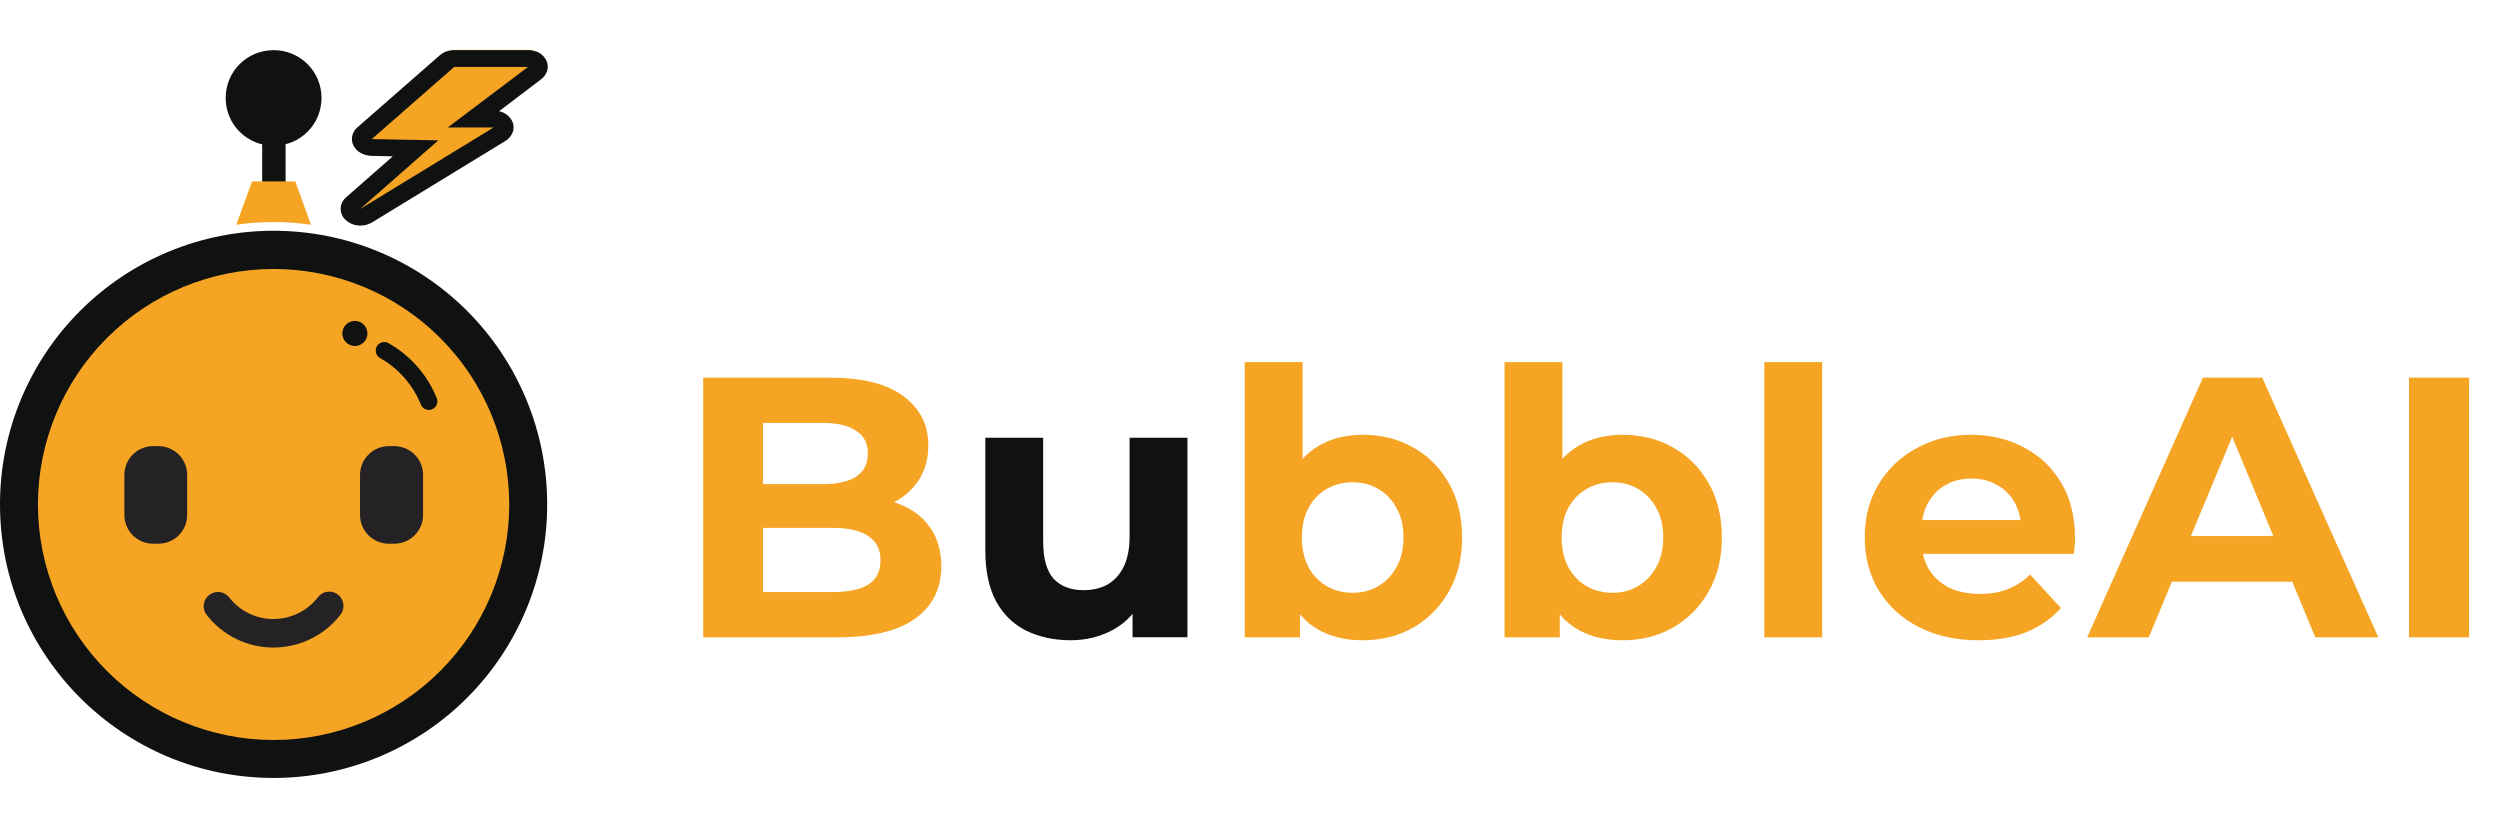 <svg width="151" height="50" viewBox="0 0 151 50" fill="none" xmlns="http://www.w3.org/2000/svg">
<g clip-path="url(#clip0_1312_2)">
<path d="M42.474 38.493V22.812H50.135C52.106 22.812 53.585 23.185 54.571 23.932C55.571 24.679 56.071 25.664 56.071 26.889C56.071 27.71 55.87 28.427 55.467 29.039C55.063 29.637 54.511 30.1 53.809 30.428C53.107 30.757 52.301 30.921 51.39 30.921L51.815 30.003C52.801 30.003 53.675 30.167 54.436 30.495C55.198 30.809 55.788 31.279 56.206 31.907C56.639 32.534 56.855 33.303 56.855 34.214C56.855 35.558 56.325 36.611 55.265 37.373C54.205 38.119 52.644 38.493 50.583 38.493H42.474ZM46.081 35.76H50.314C51.255 35.76 51.965 35.61 52.443 35.312C52.935 34.998 53.182 34.505 53.182 33.833C53.182 33.176 52.935 32.691 52.443 32.377C51.965 32.049 51.255 31.884 50.314 31.884H45.812V29.241H49.687C50.568 29.241 51.24 29.092 51.703 28.793C52.181 28.479 52.42 28.009 52.42 27.382C52.42 26.77 52.181 26.314 51.703 26.015C51.24 25.702 50.568 25.545 49.687 25.545H46.081V35.76ZM82.307 38.672C81.247 38.672 80.335 38.448 79.574 38C78.812 37.552 78.23 36.872 77.827 35.961C77.423 35.035 77.222 33.871 77.222 32.467C77.222 31.048 77.431 29.883 77.849 28.972C78.282 28.061 78.879 27.382 79.641 26.934C80.403 26.486 81.291 26.262 82.307 26.262C83.442 26.262 84.457 26.515 85.353 27.023C86.264 27.531 86.981 28.248 87.504 29.174C88.041 30.1 88.31 31.197 88.31 32.467C88.31 33.721 88.041 34.812 87.504 35.737C86.981 36.663 86.264 37.388 85.353 37.91C84.457 38.418 83.442 38.672 82.307 38.672ZM75.183 38.493V21.871H78.678V28.883L78.454 32.444L78.521 36.029V38.493H75.183ZM81.702 35.804C82.284 35.804 82.8 35.67 83.248 35.401C83.711 35.133 84.076 34.752 84.345 34.259C84.629 33.751 84.771 33.154 84.771 32.467C84.771 31.765 84.629 31.168 84.345 30.675C84.076 30.182 83.711 29.801 83.248 29.532C82.8 29.263 82.284 29.129 81.702 29.129C81.12 29.129 80.597 29.263 80.134 29.532C79.671 29.801 79.305 30.182 79.036 30.675C78.767 31.168 78.633 31.765 78.633 32.467C78.633 33.154 78.767 33.751 79.036 34.259C79.305 34.752 79.671 35.133 80.134 35.401C80.597 35.67 81.12 35.804 81.702 35.804ZM97.997 38.672C96.937 38.672 96.026 38.448 95.264 38C94.503 37.552 93.92 36.872 93.517 35.961C93.114 35.035 92.912 33.871 92.912 32.467C92.912 31.048 93.121 29.883 93.539 28.972C93.973 28.061 94.57 27.382 95.331 26.934C96.093 26.486 96.982 26.262 97.997 26.262C99.132 26.262 100.148 26.515 101.044 27.023C101.955 27.531 102.672 28.248 103.194 29.174C103.732 30.1 104.001 31.197 104.001 32.467C104.001 33.721 103.732 34.812 103.194 35.737C102.672 36.663 101.955 37.388 101.044 37.91C100.148 38.418 99.132 38.672 97.997 38.672ZM90.874 38.493V21.871H94.368V28.883L94.144 32.444L94.211 36.029V38.493H90.874ZM97.392 35.804C97.975 35.804 98.49 35.67 98.938 35.401C99.401 35.133 99.767 34.752 100.036 34.259C100.319 33.751 100.461 33.154 100.461 32.467C100.461 31.765 100.319 31.168 100.036 30.675C99.767 30.182 99.401 29.801 98.938 29.532C98.49 29.263 97.975 29.129 97.392 29.129C96.81 29.129 96.287 29.263 95.824 29.532C95.361 29.801 94.995 30.182 94.727 30.675C94.458 31.168 94.323 31.765 94.323 32.467C94.323 33.154 94.458 33.751 94.727 34.259C94.995 34.752 95.361 35.133 95.824 35.401C96.287 35.67 96.81 35.804 97.392 35.804ZM106.564 38.493V21.871H110.059V38.493H106.564ZM119.507 38.672C118.133 38.672 116.923 38.403 115.878 37.865C114.848 37.328 114.049 36.596 113.481 35.67C112.913 34.729 112.63 33.661 112.63 32.467C112.63 31.257 112.906 30.189 113.459 29.263C114.026 28.323 114.795 27.591 115.766 27.068C116.737 26.53 117.834 26.262 119.059 26.262C120.239 26.262 121.299 26.515 122.24 27.023C123.196 27.516 123.95 28.233 124.502 29.174C125.055 30.1 125.331 31.212 125.331 32.512C125.331 32.646 125.324 32.803 125.309 32.982C125.294 33.146 125.279 33.303 125.264 33.452H115.475V31.414H123.427L122.083 32.019C122.083 31.392 121.956 30.846 121.702 30.384C121.448 29.921 121.097 29.562 120.649 29.308C120.201 29.039 119.679 28.905 119.081 28.905C118.484 28.905 117.954 29.039 117.491 29.308C117.043 29.562 116.692 29.928 116.438 30.406C116.184 30.869 116.057 31.421 116.057 32.064V32.601C116.057 33.258 116.199 33.841 116.483 34.349C116.781 34.841 117.192 35.222 117.715 35.491C118.252 35.745 118.88 35.872 119.597 35.872C120.239 35.872 120.799 35.775 121.277 35.581C121.769 35.386 122.217 35.095 122.621 34.707L124.48 36.723C123.927 37.35 123.233 37.836 122.397 38.179C121.56 38.508 120.597 38.672 119.507 38.672ZM126.067 38.493L133.056 22.812H136.64L143.652 38.493H139.844L134.109 24.649H135.543L129.786 38.493H126.067ZM129.562 35.133L130.525 32.377H138.589L139.575 35.133H129.562ZM145.503 38.493V22.812H149.132V38.493H145.503Z" fill="#F5A423"/>
<path d="M64.665 38.671C63.665 38.671 62.769 38.477 61.977 38.089C61.201 37.701 60.596 37.111 60.163 36.319C59.73 35.513 59.513 34.49 59.513 33.25V26.44H63.008V32.735C63.008 33.736 63.217 34.475 63.635 34.953C64.068 35.416 64.673 35.647 65.45 35.647C65.987 35.647 66.465 35.535 66.883 35.311C67.301 35.072 67.63 34.714 67.869 34.236C68.108 33.743 68.227 33.131 68.227 32.399V26.44H71.722V38.492H68.406V35.177L69.011 36.14C68.608 36.976 68.011 37.611 67.219 38.044C66.443 38.462 65.591 38.671 64.665 38.671Z" fill="#101111"/>
<path d="M21.741 13.059C21.625 13.06 21.511 13.03 21.409 12.973C21.313 12.919 21.237 12.836 21.191 12.736C21.145 12.642 21.132 12.536 21.153 12.433C21.174 12.326 21.231 12.229 21.314 12.158L25.111 8.69L22.444 8.633C22.327 8.629 22.213 8.597 22.111 8.538C22.018 8.481 21.942 8.399 21.893 8.301C21.847 8.207 21.834 8.1 21.855 7.998C21.875 7.893 21.932 7.798 22.017 7.733L27.028 3.174C27.087 3.122 27.154 3.08 27.227 3.051C27.303 3.024 27.384 3.011 27.464 3.013H31.934C32.055 3.011 32.174 3.044 32.276 3.108C32.375 3.163 32.452 3.25 32.494 3.354C32.538 3.453 32.545 3.564 32.514 3.667C32.481 3.774 32.418 3.869 32.333 3.942L28.651 6.842H29.847C29.971 6.841 30.093 6.878 30.198 6.946C30.298 7.008 30.374 7.101 30.416 7.211C30.454 7.319 30.454 7.436 30.416 7.543C30.374 7.653 30.298 7.746 30.198 7.808L22.102 12.964C21.991 13.023 21.867 13.055 21.741 13.059Z" fill="#F5A423"/>
<path d="M31.891 4.043L27.044 7.7H29.814L21.751 12.625L26.475 8.476L22.453 8.401L27.433 4.043H31.891ZM31.891 3.03H27.433C27.275 3.03 27.118 3.056 26.968 3.105C26.823 3.158 26.689 3.235 26.57 3.333L21.59 7.69C21.432 7.822 21.323 8.002 21.276 8.202C21.231 8.396 21.255 8.6 21.343 8.779C21.439 8.972 21.591 9.13 21.779 9.234C21.979 9.348 22.204 9.41 22.434 9.414L23.724 9.443L20.897 11.924C20.8 12.008 20.721 12.111 20.665 12.227C20.61 12.343 20.579 12.469 20.575 12.597C20.573 12.725 20.599 12.851 20.649 12.969C20.7 13.086 20.775 13.192 20.869 13.279C21.076 13.474 21.343 13.594 21.628 13.62C21.918 13.649 22.21 13.586 22.462 13.44L30.525 8.514C30.701 8.408 30.842 8.253 30.933 8.069C31.021 7.896 31.044 7.698 31 7.51C30.957 7.316 30.854 7.14 30.706 7.008C30.549 6.861 30.356 6.76 30.146 6.714L32.669 4.801C32.848 4.672 32.98 4.489 33.049 4.28C33.107 4.08 33.094 3.865 33.011 3.674C32.916 3.473 32.765 3.305 32.574 3.191C32.364 3.08 32.129 3.024 31.891 3.03Z" fill="#101111"/>
<path d="M17.249 6.614H15.836V11.732H17.249V6.614Z" fill="#101111"/>
<path d="M16.525 46.988C18.695 46.988 20.845 46.561 22.85 45.731C24.855 44.901 26.677 43.683 28.212 42.149C29.746 40.614 30.963 38.792 31.793 36.787C32.624 34.782 33.051 32.633 33.05 30.463C33.051 28.292 32.624 26.143 31.793 24.138C30.963 22.133 29.746 20.311 28.212 18.776C26.677 17.242 24.855 16.024 22.85 15.194C20.845 14.364 18.695 13.937 16.525 13.938C14.355 13.937 12.206 14.364 10.2 15.194C8.195 16.024 6.373 17.242 4.839 18.776C3.304 20.311 2.087 22.133 1.257 24.138C0.426 26.143 -0.001 28.292 6.80376e-07 30.463C6.80376e-07 39.593 7.405 46.988 16.525 46.988Z" fill="#101111"/>
<path d="M16.525 44.695C20.3 44.695 23.92 43.197 26.59 40.529C29.259 37.861 30.758 34.243 30.758 30.471C30.758 26.698 29.259 23.08 26.59 20.412C23.92 17.745 20.3 16.246 16.525 16.246C12.75 16.246 9.13 17.745 6.461 20.412C3.791 23.08 2.292 26.698 2.292 30.471C2.292 34.243 3.791 37.861 6.461 40.529C9.13 43.197 12.75 44.695 16.525 44.695Z" fill="#F5A423"/>
<path d="M16.525 3.029C16.144 3.03 15.767 3.104 15.415 3.247C15.063 3.391 14.743 3.603 14.475 3.872C14.206 4.139 13.993 4.458 13.848 4.808C13.705 5.16 13.631 5.536 13.63 5.916C13.631 6.295 13.705 6.671 13.848 7.023C13.993 7.373 14.206 7.692 14.475 7.96C14.743 8.228 15.063 8.44 15.415 8.584C15.767 8.727 16.144 8.801 16.525 8.802C16.906 8.801 17.283 8.727 17.636 8.584C17.987 8.44 18.307 8.228 18.575 7.96C18.844 7.692 19.057 7.373 19.202 7.023C19.345 6.671 19.419 6.295 19.42 5.916C19.419 5.536 19.345 5.16 19.202 4.808C19.057 4.458 18.844 4.139 18.575 3.872C18.307 3.603 17.987 3.391 17.636 3.247C17.284 3.1 16.906 3.026 16.525 3.029Z" fill="#101111"/>
<path d="M9.574 26.947H9.243C8.784 26.947 8.344 27.13 8.02 27.455C7.696 27.78 7.513 28.221 7.513 28.681V31.107C7.513 31.566 7.696 32.007 8.02 32.332C8.344 32.657 8.784 32.84 9.243 32.84H9.574C10.033 32.84 10.473 32.657 10.797 32.332C11.121 32.007 11.304 31.566 11.304 31.107V28.681C11.304 28.221 11.121 27.78 10.797 27.455C10.473 27.13 10.033 26.947 9.574 26.947Z" fill="#242224"/>
<path d="M23.816 26.947H23.484C23.023 26.947 22.581 27.13 22.256 27.455C21.93 27.78 21.746 28.221 21.746 28.681V31.107C21.746 31.566 21.93 32.007 22.256 32.332C22.581 32.657 23.023 32.84 23.484 32.84H23.816C24.277 32.84 24.719 32.657 25.045 32.332C25.371 32.007 25.554 31.566 25.554 31.107V28.681C25.554 28.221 25.371 27.78 25.045 27.455C24.719 27.13 24.277 26.947 23.816 26.947Z" fill="#242224"/>
<path d="M19.885 36.597C19.489 37.112 18.979 37.528 18.395 37.814C17.813 38.099 17.173 38.248 16.525 38.251C15.877 38.253 15.238 38.106 14.655 37.823C14.073 37.539 13.564 37.126 13.165 36.616" stroke="#242224" stroke-width="1.723" stroke-linecap="round" stroke-linejoin="round"/>
<path d="M21.436 20.899C21.637 20.899 21.83 20.819 21.972 20.677C22.114 20.535 22.194 20.342 22.194 20.141C22.194 19.94 22.114 19.747 21.972 19.605C21.83 19.463 21.637 19.383 21.436 19.383C21.235 19.383 21.042 19.463 20.9 19.605C20.758 19.747 20.678 19.94 20.678 20.141C20.678 20.342 20.758 20.535 20.9 20.677C21.042 20.819 21.235 20.899 21.436 20.899Z" fill="#101111"/>
<path d="M23.211 21.175C24.43 21.864 25.378 22.946 25.899 24.242" stroke="#101111" stroke-width="1.034" stroke-linecap="round" stroke-linejoin="round"/>
<path d="M18.782 13.575C17.285 13.357 15.765 13.357 14.268 13.575L15.224 10.956H17.836L18.782 13.575Z" fill="#F5A423"/>
</g>
<defs>
<clipPath id="clip0_1312_2">
<rect width="151" height="50" fill="white"/>
</clipPath>
</defs>
</svg>

